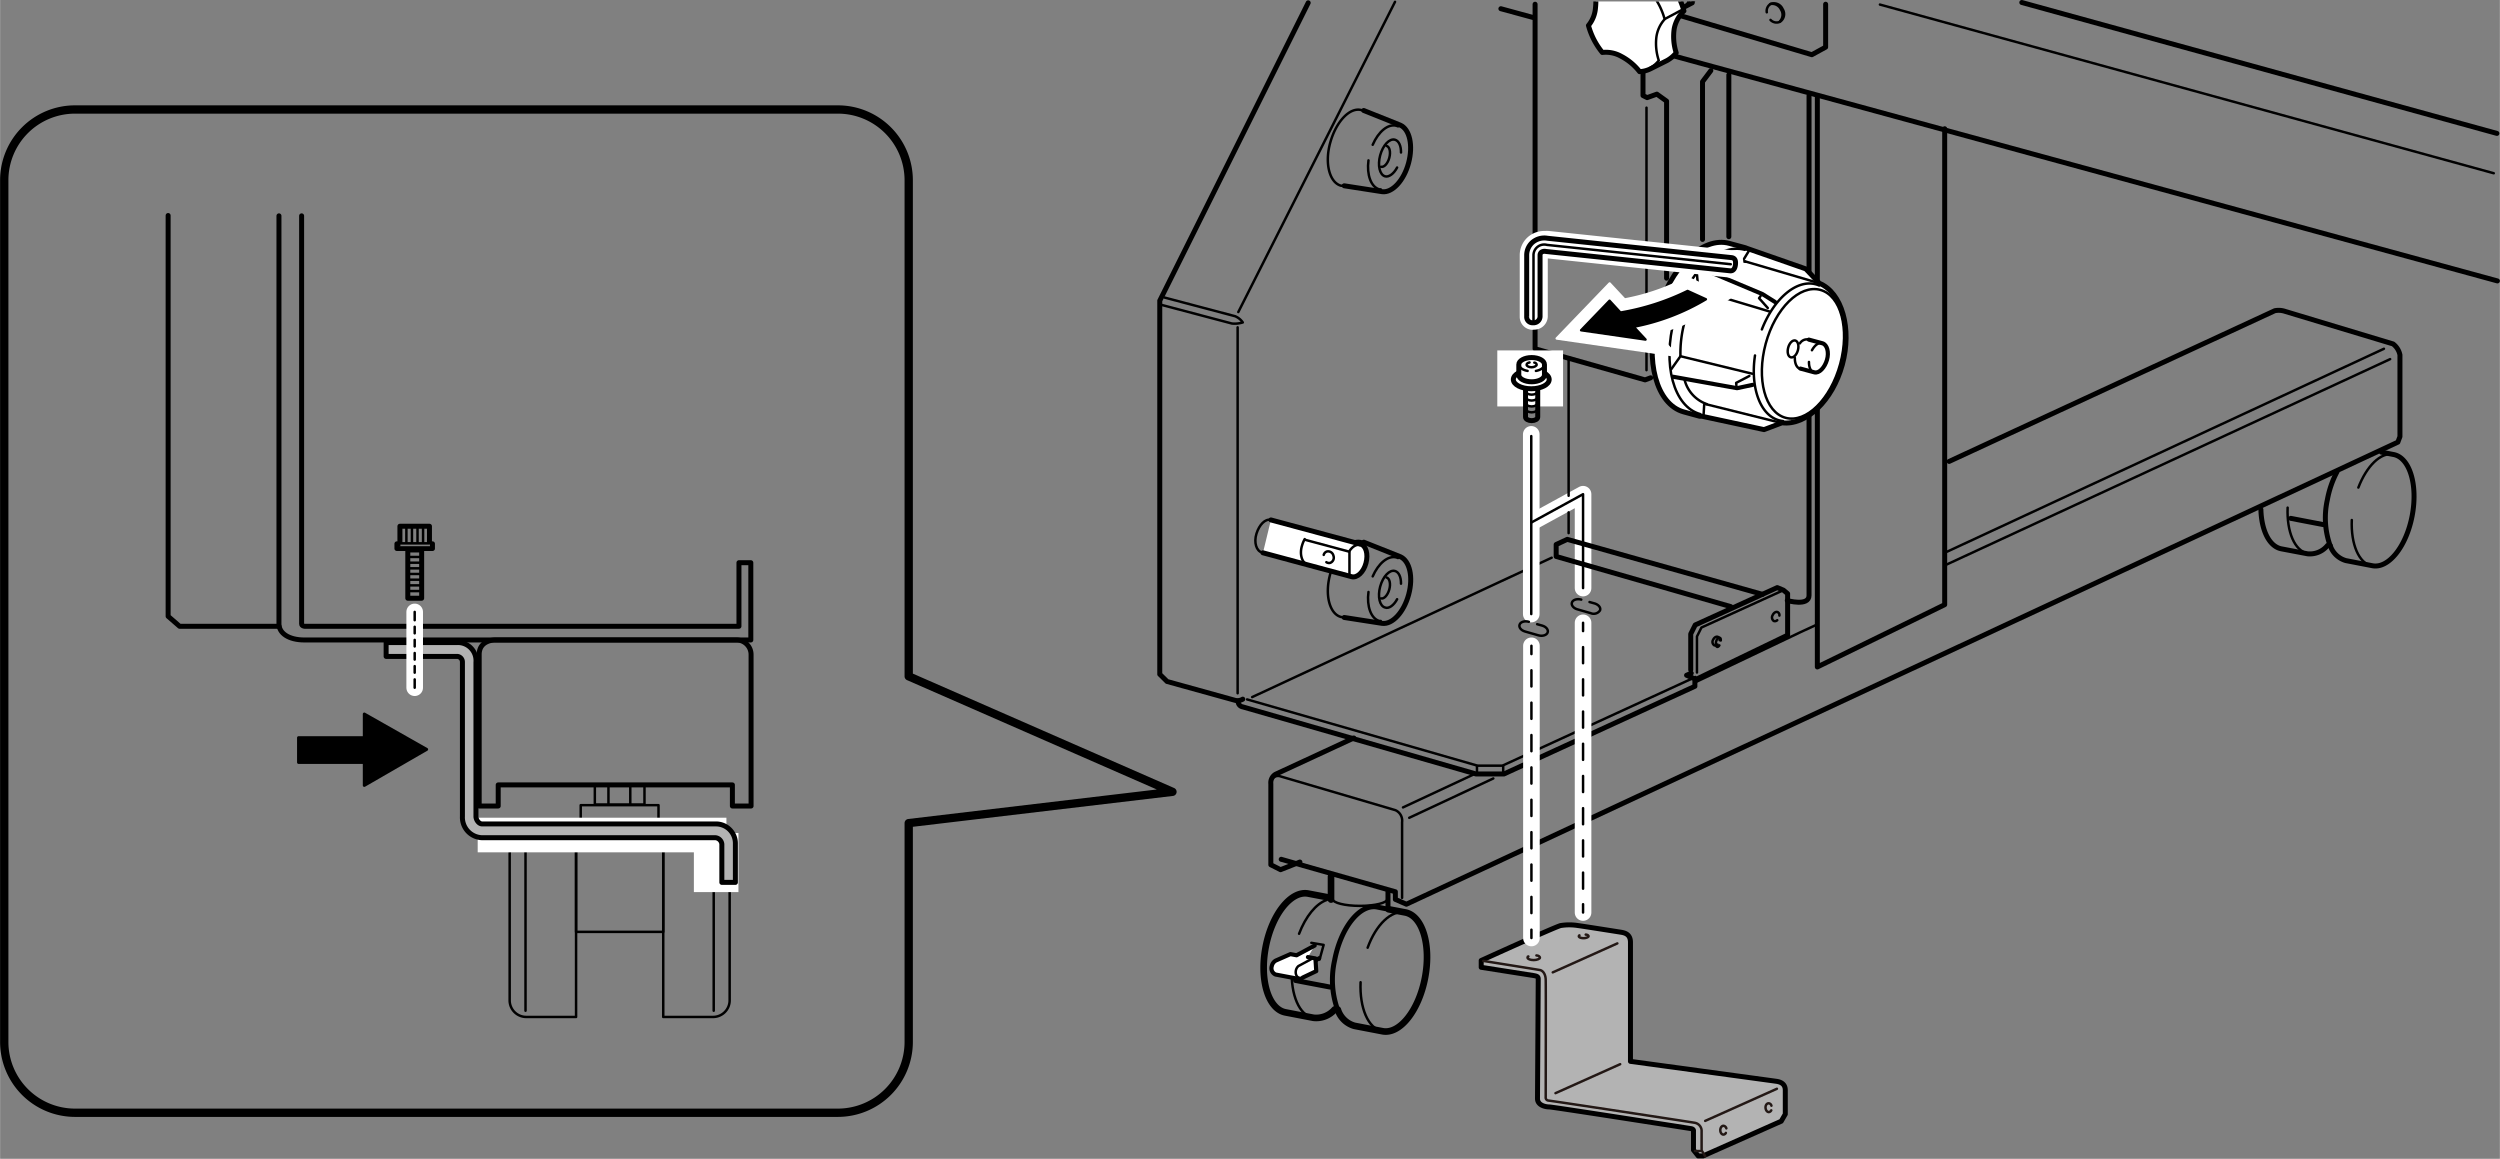 <svg xmlns="http://www.w3.org/2000/svg" xmlns:xlink="http://www.w3.org/1999/xlink" width="25.09pc" height="11.63pc" viewBox="0 0 301.12 139.59"><rect x="0" y="0" width="301.12" height="139.59" fill="#808080" stroke="none"/><defs><style>.cls-1,.cls-11,.cls-15,.cls-16,.cls-17,.cls-18,.cls-2,.cls-20,.cls-21,.cls-22,.cls-3,.cls-4,.cls-7,.cls-8{fill:none;}.cls-11,.cls-13,.cls-14,.cls-16,.cls-17,.cls-18,.cls-19,.cls-2,.cls-20,.cls-21,.cls-22,.cls-3,.cls-6,.cls-7,.cls-8,.cls-9{stroke:#000;}.cls-12,.cls-13,.cls-14,.cls-15,.cls-16,.cls-19,.cls-2,.cls-20,.cls-21,.cls-22,.cls-3,.cls-4,.cls-6,.cls-7,.cls-8,.cls-9{stroke-linecap:round;}.cls-12,.cls-13,.cls-14,.cls-15,.cls-16,.cls-17,.cls-18,.cls-19,.cls-2,.cls-20,.cls-21,.cls-22,.cls-3,.cls-4,.cls-6,.cls-7,.cls-8,.cls-9{stroke-linejoin:round;}.cls-12,.cls-13,.cls-15,.cls-2,.cls-20,.cls-21,.cls-22{stroke-width:0.3px;}.cls-11,.cls-14,.cls-17,.cls-3,.cls-6{stroke-width:0.6px;}.cls-12,.cls-4{stroke:#fff;}.cls-4{stroke-width:2px;}.cls-12,.cls-5,.cls-6,.cls-9{fill:#fff;}.cls-7,.cls-9{stroke-width:0.5px;}.cls-8{stroke-width:0.8px;}.cls-10{clip-path:url(#clip-path);}.cls-14{fill:#b3b3b3;}.cls-15{stroke:#231815;}.cls-18{stroke-width:0.58px;}.cls-19{stroke-width:0.36px;}.cls-20{stroke-dasharray:0.79 0.79 0.79 0.79 0.79 0.79;}.cls-21{stroke-dasharray:1.95 1.95;}.cls-22{stroke-dasharray:1.94 1.94;}</style><clipPath id="clip-path"><rect class="cls-1" x="189.4" y="0.18" width="17.67" height="10"/></clipPath></defs><g id="レイヤー_7" data-name="レイヤー 7"><path class="cls-2" d="M207.1,77.74c-.08.13-.19.21-.28.19s-.2-.33-.12-.64.27-.52.42-.48.15.16.15.34"/><path class="cls-3" d="M149.69,84.22a1.22,1.22,0,0,1-1,.12l-8.12-2.25-.88-.87v-45L157.57.34"/><path class="cls-3" d="M149.13,84.53a.66.66,0,0,0,.56.62l28.09,8.08h3.37l23-10.56v-.89l-1-.44.56-.25"/><polyline class="cls-2" points="204.22 81.55 180.96 92.23 177.96 92.23 150.21 84.25"/><line class="cls-2" x1="149.07" y1="39.43" x2="149.07" y2="83.51"/><line class="cls-2" x1="149.15" y1="37.59" x2="168.03" y2="0.22"/><path class="cls-2" d="M140.26,35.84l8.5,2.25a2.08,2.08,0,0,1,.93.75,3.26,3.26,0,0,1-1.31.13l-8.5-2.25"/><polyline class="cls-3" points="234.24 15.51 234.24 72.84 218.9 80.34 218.9 11.51"/><line class="cls-3" x1="198.32" y1="5.84" x2="300.82" y2="33.84"/><line class="cls-3" x1="180.78" y1="1.05" x2="184.63" y2="2.1"/><line class="cls-2" x1="226.44" y1="0.55" x2="300.38" y2="20.87"/><line class="cls-3" x1="243.53" y1="0.3" x2="300.76" y2="16.07"/><line class="cls-2" x1="150.82" y1="83.97" x2="186.9" y2="67.18"/><line class="cls-2" x1="181.06" y1="92.26" x2="181.06" y2="93.01"/><line class="cls-2" x1="177.9" y1="92.26" x2="177.9" y2="93.01"/><polyline class="cls-3" points="184.9 0.51 184.9 42.01 198.15 45.76 198.82 45.51"/><path class="cls-3" d="M200.74,33.51V12.18l-1.17-.84-1.17.42-.5-.25V2.68c0-1.09,1.29-1.59,2.67-1.34l17.67,5.25,1.66-.91V.51"/><polyline class="cls-3" points="205.07 28.84 205.07 9.84 206.07 8.51"/><line class="cls-3" x1="208.24" y1="28.51" x2="208.24" y2="9.01"/><line class="cls-2" x1="198.32" y1="12.97" x2="198.32" y2="44.59"/><path class="cls-3" d="M163.06,88.9l-9.41,4.36a1.19,1.19,0,0,0-.58,1.16v9.75l1.17.59,2.33-.92"/><path class="cls-3" d="M234.78,55.58,274,37.43a2.42,2.42,0,0,1,1.25.08l13,3.92a2.2,2.2,0,0,1,.83,1.33v9.83l-.25.67L169.4,108.92l-1.33-.58v-.92l-13.75-3.91"/><path class="cls-2" d="M153.26,93.78a.9.9,0,0,1,1-.25l13.81,4.06a1.38,1.38,0,0,1,.81,1.44v9.12"/><line class="cls-2" x1="234.54" y1="66.45" x2="287.15" y2="42.01"/><line class="cls-2" x1="168.99" y1="97.26" x2="177.87" y2="93.11"/><polyline class="cls-2" points="218.71 75.3 216.85 76.16 204.28 82.15"/><line class="cls-2" x1="287.9" y1="43.26" x2="234.35" y2="68.06"/><line class="cls-2" x1="169.74" y1="98.51" x2="179.87" y2="93.77"/><polyline class="cls-4" points="184.45 62.94 190.68 59.53 190.68 70.84"/><line class="cls-4" x1="184.44" y1="73.97" x2="184.44" y2="52.32"/><polyline class="cls-2" points="184.45 62.94 190.68 59.53 190.68 70.84"/><line class="cls-2" x1="184.44" y1="73.97" x2="184.44" y2="52.53"/><rect class="cls-5" x="180.35" y="42.21" width="7.92" height="6.75"/><path class="cls-3" d="M217.9,11.51V71.72c0,1.37-2.62.62-2.62.62"/><path class="cls-2" d="M165.34,17.44c.68-1.58,1.85-2.56,2.86-2.29l.19.07"/><path class="cls-2" d="M166.31,22.81l-.17,0c-1-.28-1.54-1.75-1.31-3.49"/><path class="cls-2" d="M168.28,20.18c-.39.75-1,1.19-1.45,1.06-.65-.18-.92-1.31-.59-2.53s1.12-2.06,1.78-1.88c.47.13.74.74.73,1.54"/><path class="cls-2" d="M167,17.57c.38.1.53.74.34,1.44s-.64,1.18-1,1.08"/><path class="cls-2" d="M161.8,22.37a1.35,1.35,0,0,1-.28,0c-1.39-.38-2-2.72-1.28-5.24s2.35-4.24,3.73-3.87a1.25,1.25,0,0,1,.27.1"/><path class="cls-3" d="M161.91,22.38l4.57.71c1.21.16,2.61-1.33,3.18-3.45s.13-4.07-1-4.57l-4.4-1.76"/><path class="cls-2" d="M165.34,69.43c.68-1.57,1.85-2.55,2.86-2.28l.19.07"/><path class="cls-2" d="M166.31,74.8l-.17,0c-1-.28-1.54-1.76-1.31-3.49"/><path class="cls-2" d="M168.28,72.18c-.39.74-1,1.18-1.45,1-.65-.17-.92-1.3-.59-2.52s1.13-2.06,1.78-1.88c.47.12.74.74.73,1.53"/><path class="cls-2" d="M167,69.56c.38.1.53.75.34,1.44s-.64,1.19-1,1.08"/><path class="cls-2" d="M161.8,74.37l-.28-.05c-1.39-.37-2-2.72-1.28-5.23s2.35-4.25,3.73-3.88a1.69,1.69,0,0,1,.27.1"/><path class="cls-3" d="M161.91,74.38l4.57.71c1.22.16,2.61-1.33,3.19-3.46s.12-4.07-1-4.57l-4.4-1.75"/><path class="cls-2" d="M152,66.55c-.66-.17-1-1.19-.66-2.27s1.06-1.82,1.72-1.65"/><path class="cls-6" d="M153.08,62.63l10.79,2.91c.66.18.95,1.2.66,2.29s-1.07,1.81-1.72,1.64l-10.69-2.88"/><path class="cls-2" d="M163.8,65.66c-.43-.12-.91.18-1.26.72l0,2.91"/><path class="cls-2" d="M157.49,68c-.65-.18-1-1.21-.66-2.29a3.56,3.56,0,0,1,.32-.77"/><line class="cls-2" x1="162.5" y1="66.45" x2="157.3" y2="65.05"/><path class="cls-2" d="M159.44,66.84a.58.58,0,0,1,.39-.41.66.66,0,0,1,.78.51.67.67,0,0,1-.38.86.56.56,0,0,1-.47-.08"/><path class="cls-2" d="M212.81,1.48a1,1,0,0,1,.45-1,1.13,1.13,0,0,1,1.45.61,1.11,1.11,0,0,1-.3,1.53,1,1,0,0,1-1.15-.22"/><path class="cls-2" d="M213.25.48a1.17,1.17,0,0,1,1.28.67,1.16,1.16,0,0,1-.12,1.41"/><path class="cls-6" d="M219.14,34.12l-1.63-1.73-7.08-2.47-.2-.08-1.92-.52c-3.28-.9-7.18,2.92-8.7,8.53s-.08,10.87,3.2,11.77l1.91.52.28,0,7.48,1.61,2.17-.82c2.91.35,6.07-2.66,7.26-7S221.87,35.25,219.14,34.12Z"/><path class="cls-2" d="M206.38,32.76a4.22,4.22,0,0,1,3.85-1.23"/><path class="cls-2" d="M202.41,42.86a14.37,14.37,0,0,1,.51-4.11A14,14,0,0,1,204.53,35"/><path class="cls-2" d="M205.59,48.68a4.19,4.19,0,0,1-2.66-2.85"/><path class="cls-2" d="M212.22,39.68c1.44-3.7,4.17-6.06,6.5-5.43a2.7,2.7,0,0,1,.4.14"/><path class="cls-2" d="M214.76,50.72a3.89,3.89,0,0,1-.47-.09c-2.31-.62-3.47-4-2.9-7.81"/><path class="cls-2" d="M221.66,43.84c-1.16,4.26-4.1,7.16-6.58,6.49s-3.55-4.67-2.4-8.93,4.1-7.16,6.58-6.48S222.81,39.59,221.66,43.84Z"/><path class="cls-2" d="M216.8,41.36a1,1,0,0,1,1-.47"/><path class="cls-2" d="M216.85,44.44c-.43-.11-.68-.66-.66-1.34"/><path class="cls-7" d="M217.88,40.91l1.63.44c.57.16.82,1.08.55,2s-.94,1.66-1.52,1.5l-1.68-.45"/><path class="cls-2" d="M204.8,49.88c-3.21-.87-4.6-6-3.12-11.47s5.27-9.19,8.48-8.32"/><path class="cls-2" d="M218.25,42.19c.33-.6.82-1,1.26-.84"/><path class="cls-2" d="M218.54,44.9c-.42-.11-.66-.64-.65-1.3"/><line class="cls-2" x1="219.14" y1="34.12" x2="210.18" y2="31.48"/><line class="cls-2" x1="205.41" y1="48.67" x2="214.65" y2="50.97"/><path class="cls-2" d="M216.56,42.19c-.15.56-.53.94-.86.85s-.46-.61-.31-1.17.54-.94.86-.85S216.71,41.63,216.56,42.19Z"/><line class="cls-2" x1="205.27" y1="48.75" x2="205.19" y2="50.11"/><line class="cls-2" x1="209.99" y1="31.31" x2="210.71" y2="30.13"/><polyline class="cls-2" points="213.1 37.51 204.57 34.95 204.4 33.04"/><polyline class="cls-7" points="205.04 32.38 212.3 35.43 213.81 36.38"/><polyline class="cls-2" points="212.06 35.67 211.88 35.92 212.93 37.1"/><polyline class="cls-2" points="211.07 45.02 202.41 42.91 201.3 44.48"/><polyline class="cls-7" points="201.51 45.38 209.23 46.76 211.1 46.36"/><polyline class="cls-2" points="209.15 46.43 209.12 46.12 210.71 45.29"/><line class="cls-7" x1="158.3" y1="115.8" x2="158.89" y2="115.42"/><path class="cls-8" d="M167.26,109.53l2,.38c2.07.4,3.14,3.92,2.38,7.88s-3.05,6.83-5.12,6.43l-3.38-.65a2.94,2.94,0,0,1-2-1.95"/><path class="cls-3" d="M161.11,121.62a10.64,10.64,0,0,1-.36-5.93c.76-4,3.05-6.83,5.13-6.43l1.38.27"/><path class="cls-8" d="M160.76,121.6a2.94,2.94,0,0,1-2.56,1l-3.37-.65c-2.07-.4-3.14-3.93-2.38-7.88s3.06-6.83,5.13-6.43l2.52.48"/><path class="cls-2" d="M164.73,114.16c1-2.77,2.85-4.57,4.51-4.25"/><path class="cls-2" d="M166.5,124.22c-1.72-.33-2.75-2.81-2.62-5.9"/><path class="cls-2" d="M156.47,112.48c.8-2.1,2.05-3.63,3.33-4.07"/><path class="cls-2" d="M158.2,122.63c-1.72-.33-2.74-2.8-2.61-5.89"/><line class="cls-3" x1="160.2" y1="118.9" x2="156.05" y2="118.11"/><path class="cls-9" d="M157.54,115.29l.9.16.1,1.53-1.62.77a.6.6,0,0,1-.53.16l-2.75-.52a.82.82,0,0,1-.46-1,1,1,0,0,1,.48-.68l1.77-.78.74.14,2.18-1.17"/><path class="cls-2" d="M156.5,117.79c-.33-.07-.5-.48-.41-.91a1,1,0,0,1,.3-.51l1.52-.82"/><polyline class="cls-2" points="157.95 113.57 159.43 113.82 158.94 115.59"/><path class="cls-2" d="M167.1,108.3c0,.45-1.47.82-3.29.82s-3.29-.37-3.29-.82"/><line class="cls-8" x1="160.32" y1="108.36" x2="160.32" y2="105.58"/><line class="cls-3" x1="167.18" y1="109.22" x2="167.18" y2="107.42"/><g class="cls-10"><path class="cls-6" d="M194.87-3.9a3.7,3.7,0,0,1,1.38-.39,6.37,6.37,0,0,0,2.26,1.82,3.84,3.84,0,0,0,2.43.22,10.24,10.24,0,0,1,1.15,1.69,8.74,8.74,0,0,1,.74,1.88,4,4,0,0,0-1.17,2.14,6.39,6.39,0,0,0,.24,2.9,3.79,3.79,0,0,1-1.1.93l-2,1a3.3,3.3,0,0,1-1.31.34,6.77,6.77,0,0,0-2.22-1.85A3.75,3.75,0,0,0,193,6.32a8.89,8.89,0,0,1-1-1.52,8.81,8.81,0,0,1-.67-1.73,3.79,3.79,0,0,0,.85-2.16,6.82,6.82,0,0,0-.3-2.88,3.49,3.49,0,0,1,1-.88Z"/><path class="cls-2" d="M198.8,8.15a3.21,3.21,0,0,0,1-.87,6.52,6.52,0,0,1-.29-2.79,4,4,0,0,1,1-2.17,8.68,8.68,0,0,0-.65-1.68,7.63,7.63,0,0,0-1-1.48,4,4,0,0,1-2.34-.42,6.61,6.61,0,0,1-2.15-1.81,3.13,3.13,0,0,0-1.27.35"/><line class="cls-2" x1="200.56" y1="2.27" x2="202.49" y2="1.24"/><path class="cls-2" d="M202.32-2.57a1.47,1.47,0,0,1,1.83.88,1.47,1.47,0,0,1-.29,2"/><path class="cls-2" d="M201.37-2.06c.59-.32,1.4.08,1.83.88a1.47,1.47,0,0,1-.29,2"/><line class="cls-3" x1="203.83" y1="0.34" x2="202.93" y2="0.81"/></g><line class="cls-2" x1="188.94" y1="59.72" x2="188.94" y2="43.34"/><line class="cls-2" x1="188.94" y1="64.22" x2="188.94" y2="61.72"/><polyline class="cls-3" points="208.47 73.07 187.44 67.03 187.44 65.59 188.78 64.97 212.28 71.59"/><polyline class="cls-2" points="204.4 81.01 204.4 76.67 204.94 75.59 214.82 71.09"/><polyline class="cls-3" points="203.65 80.7 203.65 76.36 204.19 75.28 214.07 70.78 214.82 71.09 215.32 71.51 215.32 76.51 204.28 81.84"/><path class="cls-5" d="M184.65,39.73a1.56,1.56,0,0,1-1.6-1.58v-7.4a2.93,2.93,0,0,1,1-2.21,3,3,0,0,1,2-.72,4.38,4.38,0,0,1,.5,0l22.11,2.33a1.34,1.34,0,0,1,1,.49,1.67,1.67,0,0,1,.3,1.25c-.12,1.14-.82,1.55-1.44,1.55h-.16l-21.93-2.31v7a1.63,1.63,0,0,1-1.7,1.58Z"/><path class="cls-11" d="M184.65,38.88a.78.78,0,0,0,.85-.73v-7.4a.48.48,0,0,1,.15-.36.68.68,0,0,1,.55-.1l22.18,2.33c.44.05.62-.34.66-.78s-.05-.76-.49-.81L186.39,28.7a2.2,2.2,0,0,0-1.79.48,2.07,2.07,0,0,0-.71,1.57v7.4A.7.7,0,0,0,184.65,38.88Z"/><path class="cls-2" d="M184.71,38.63l0-7.88a1.29,1.29,0,0,1,1.62-1.25l22.14,2.33"/><path class="cls-12" d="M187.51,40.77l6.37-6.62,1.8,1.93a26.46,26.46,0,0,0,6.93-2.31l.62-.33,5.15,2.39-2.13,1.4a24.51,24.51,0,0,1-6.8,2.9L202,42.86Z"/><path class="cls-13" d="M205.47,36.05l-2.2-1a29.36,29.36,0,0,1-8.09,2.6l-1.31-1.42-3.42,3.55,7.75,1.12-1.43-1.54A26.69,26.69,0,0,0,205.47,36.05Z"/><path class="cls-3" d="M280.68,65.75a10,10,0,0,1-.34-5.57,11.65,11.65,0,0,1,1.15-3.33"/><path class="cls-3" d="M286.86,54.47l1.45.28c1.95.37,2.95,3.68,2.24,7.39s-2.87,6.41-4.82,6l-3.16-.61a2.79,2.79,0,0,1-1.89-1.82"/><path class="cls-3" d="M280.35,65.71a2.72,2.72,0,0,1-2.4,1l-3.16-.6c-1.46-.29-2.39-2.22-2.46-4.73"/><path class="cls-2" d="M284.07,58.73c1-2.59,2.68-4.28,4.24-4"/><path class="cls-2" d="M285.73,68.18c-1.61-.31-2.57-2.64-2.45-5.54"/><path class="cls-2" d="M278,66.68c-1.61-.31-2.57-2.63-2.45-5.53"/><line class="cls-3" x1="279.83" y1="63.19" x2="275.93" y2="62.44"/><path class="cls-14" d="M185.19,132.34c0,.82,1,1,1.42,1s16.69,2.55,17.06,2.61.31.28.31.28v2.3l.57.71h.59l9.41-4.18.49-.85v-2.88c0-.74-.51-1-1.08-1.08s-17.57-2.4-17.57-2.4,0-13.37,0-14.34-.66-1.14-1.17-1.22-4.48-.71-5.16-.8a6.59,6.59,0,0,0-2.08,0c-.62.14-9.57,4.21-9.57,4.21v.82l6.36,1c.28.06.51.09.51.4S185.19,132.34,185.19,132.34Z"/><path class="cls-15" d="M178.66,115.75s6.67,1.06,6.87,1.11.62.32.65,1.14,0,14,0,14.17a.36.36,0,0,0,.3.4c.24,0,17.44,2.63,17.66,2.68a1,1,0,0,1,.82,1.06v2.26l.44.72"/><line class="cls-15" x1="187.03" y1="117.13" x2="194.81" y2="113.64"/><line class="cls-15" x1="187.36" y1="131.68" x2="195.15" y2="128.19"/><line class="cls-15" x1="205.39" y1="135.02" x2="214.03" y2="131.15"/><path class="cls-15" d="M191,112.58c.2,0,.34.11.34.2s-.26.23-.59.23-.58-.1-.58-.23a.15.15,0,0,1,.07-.11"/><path class="cls-15" d="M185.06,115.09c.25,0,.43.15.43.27s-.34.29-.75.29-.75-.13-.75-.29,0-.1.1-.15"/><path class="cls-15" d="M213.35,133.75a.38.38,0,0,1-.29.21c-.21,0-.38-.22-.4-.52s.15-.53.36-.54a.37.37,0,0,1,.35.29"/><path class="cls-15" d="M207.88,136.47a.35.35,0,0,1-.29.2c-.21,0-.38-.24-.38-.53s.17-.53.38-.53a.41.41,0,0,1,.35.31"/><line class="cls-15" x1="204.15" y1="138.65" x2="204.78" y2="138.65"/><path class="cls-16" d="M109.45,21.69V81.47l31.77,13.91-31.77,3.77v26.38a8.54,8.54,0,0,1-8.51,8.51H9a8.53,8.53,0,0,1-8.5-8.51V21.69A8.52,8.52,0,0,1,9,13.19h91.94A8.53,8.53,0,0,1,109.45,21.69Z"/><path class="cls-2" d="M206.88,77.64a.37.37,0,0,1-.4.09.49.49,0,0,1-.13-.67c.12-.27.38-.43.58-.34a.39.39,0,0,1,.2.39"/><path class="cls-2" d="M214.07,74.71a.4.4,0,0,1-.42.09.52.52,0,0,1-.13-.7c.13-.29.4-.46.61-.36a.4.4,0,0,1,.2.41"/><path class="cls-2" d="M185.15,75.19l.61.17c.49.14.78.52.65.84h0c-.12.32-.63.47-1.11.33l-1.61-.46c-.49-.14-.78-.52-.65-.84h0c.12-.33.63-.47,1.11-.33"/><path class="cls-2" d="M191.46,72.52l.61.17c.49.15.78.52.65.84h0a.91.91,0,0,1-1.12.33L190,73.4c-.49-.14-.78-.52-.65-.84h0c.12-.32.63-.47,1.11-.33"/><line class="cls-4" x1="190.68" y1="75.02" x2="190.68" y2="109.92"/><line class="cls-4" x1="184.46" y1="77.79" x2="184.46" y2="112.99"/><path class="cls-2" d="M85.88,100.92a2,2,0,0,1,2,2V120.5a2,2,0,0,1-2,2h-6V100.92Z"/><path class="cls-2" d="M63.38,100.92a2,2,0,0,0-2,2V120.5a2,2,0,0,0,2,2h6V100.92Z"/><line class="cls-2" x1="63.29" y1="101.67" x2="63.29" y2="121.75"/><line class="cls-2" x1="85.96" y1="101.67" x2="85.96" y2="121.75"/><rect class="cls-2" x="69.38" y="100.92" width="10.5" height="11.33"/><rect class="cls-2" x="69.94" y="96.99" width="9.37" height="3.9"/><rect class="cls-2" x="71.64" y="94.59" width="5.98" height="2.32"/><line class="cls-2" x1="75.91" y1="96.91" x2="75.91" y2="94.59"/><line class="cls-2" x1="73.28" y1="96.91" x2="73.28" y2="94.59"/><rect class="cls-5" x="57.53" y="98.5" width="29.96" height="4.17"/><rect class="cls-5" x="83.57" y="100.34" width="5.37" height="7.12"/><path class="cls-3" d="M59.59,77.09H88.75a1.76,1.76,0,0,1,1.71,1.75V97.09H88.21V94.55H60v2.54H57.71V78.84C57.71,77.09,59.59,77.09,59.59,77.09Z"/><path class="cls-14" d="M46.5,79.07h8.6a.68.68,0,0,1,.59.7V98.35a2.45,2.45,0,0,0,2.38,2.56H86.19a.87.87,0,0,1,.75.77v4.61h1.63v-4.61a2.34,2.34,0,0,0-2.38-2.43H58.07c-.41,0-.75-.5-.75-.9V79.77A2.18,2.18,0,0,0,55.1,77.4H46.5Z"/><path class="cls-3" d="M36.32,26V75.15c0,.26.35.29.35.29H89V67.78h1.43v9.31H36.67c-1.93,0-3.08-.83-3.08-1.94V26"/><polyline class="cls-3" points="33.59 75.44 21.62 75.44 20.24 74.24 20.24 25.96"/><rect class="cls-3" x="49.11" y="66.25" width="1.67" height="5.81"/><line class="cls-2" x1="49.38" y1="71.2" x2="50.56" y2="71.2"/><line class="cls-2" x1="49.38" y1="70.51" x2="50.56" y2="70.51"/><line class="cls-2" x1="49.38" y1="69.83" x2="50.56" y2="69.83"/><line class="cls-2" x1="49.38" y1="69.14" x2="50.56" y2="69.14"/><line class="cls-2" x1="49.38" y1="68.46" x2="50.56" y2="68.46"/><line class="cls-2" x1="49.38" y1="67.78" x2="50.56" y2="67.78"/><line class="cls-2" x1="49.38" y1="67.09" x2="50.56" y2="67.09"/><polyline class="cls-17" points="48.16 65.45 48.16 63.39 51.72 63.39 51.72 65.45"/><line class="cls-2" x1="51.72" y1="65.45" x2="48.16" y2="65.45"/><line class="cls-2" x1="48.94" y1="65.33" x2="48.94" y2="63.64"/><line class="cls-2" x1="49.61" y1="65.33" x2="49.61" y2="63.64"/><line class="cls-2" x1="50.28" y1="65.33" x2="50.28" y2="63.64"/><line class="cls-2" x1="50.95" y1="65.33" x2="50.95" y2="63.64"/><polyline class="cls-18" points="51.78 65.5 52.09 65.5 52.09 66.08 47.79 66.08 47.79 65.5 48.22 65.5"/><polygon class="cls-19" points="43.87 91.84 35.95 91.84 35.95 88.86 43.87 88.86 43.87 86.01 51.38 90.27 43.87 94.61 43.87 91.84"/><line class="cls-4" x1="49.94" y1="73.71" x2="49.94" y2="82.84"/><line class="cls-2" x1="49.94" y1="73.71" x2="49.94" y2="74.71"/><line class="cls-20" x1="49.94" y1="75.5" x2="49.94" y2="81.45"/><line class="cls-2" x1="49.94" y1="81.84" x2="49.94" y2="82.84"/><path class="cls-2" d="M185.19,49.27c0,.22-.32.4-.7.4s-.71-.18-.71-.4"/><path class="cls-3" d="M185.22,46.09v4.16c0,.23-.33.42-.73.42s-.74-.19-.74-.42v-4.2"/><path class="cls-2" d="M185.19,48.56c0,.22-.32.4-.7.4s-.71-.18-.71-.4"/><path class="cls-2" d="M185.19,47.85c0,.22-.32.4-.7.4s-.71-.18-.71-.4"/><path class="cls-2" d="M185.19,47.14c0,.22-.32.4-.7.4s-.71-.18-.71-.4"/><path class="cls-2" d="M185.19,46.44c0,.22-.32.39-.7.39s-.71-.17-.71-.39"/><ellipse class="cls-6" cx="184.44" cy="45.71" rx="2.16" ry="1.12"/><path class="cls-6" d="M182.94,43.91c0-.46.69-.84,1.55-.84s1.54.38,1.54.84v1.25c0,.45-.69.83-1.54.83s-1.55-.38-1.55-.83Z"/><path class="cls-2" d="M184,44.68c-.6-.1-1-.4-1-.76"/><path class="cls-2" d="M186,43.92c0,.36-.43.66-1,.76"/><path class="cls-2" d="M184.81,43.68c.17,0,.28.15.28.26s-.27.3-.6.3-.61-.14-.61-.3.15-.23.35-.28"/></g><g id="レイヤー_8" data-name="レイヤー 8"><line class="cls-2" x1="184.46" y1="77.79" x2="184.46" y2="78.79"/><line class="cls-21" x1="184.46" y1="80.74" x2="184.46" y2="111.01"/><line class="cls-2" x1="184.46" y1="111.99" x2="184.46" y2="112.99"/><line class="cls-2" x1="190.68" y1="75.02" x2="190.68" y2="76.02"/><line class="cls-22" x1="190.68" y1="77.95" x2="190.68" y2="107.95"/><line class="cls-2" x1="190.68" y1="108.92" x2="190.68" y2="109.92"/></g></svg>